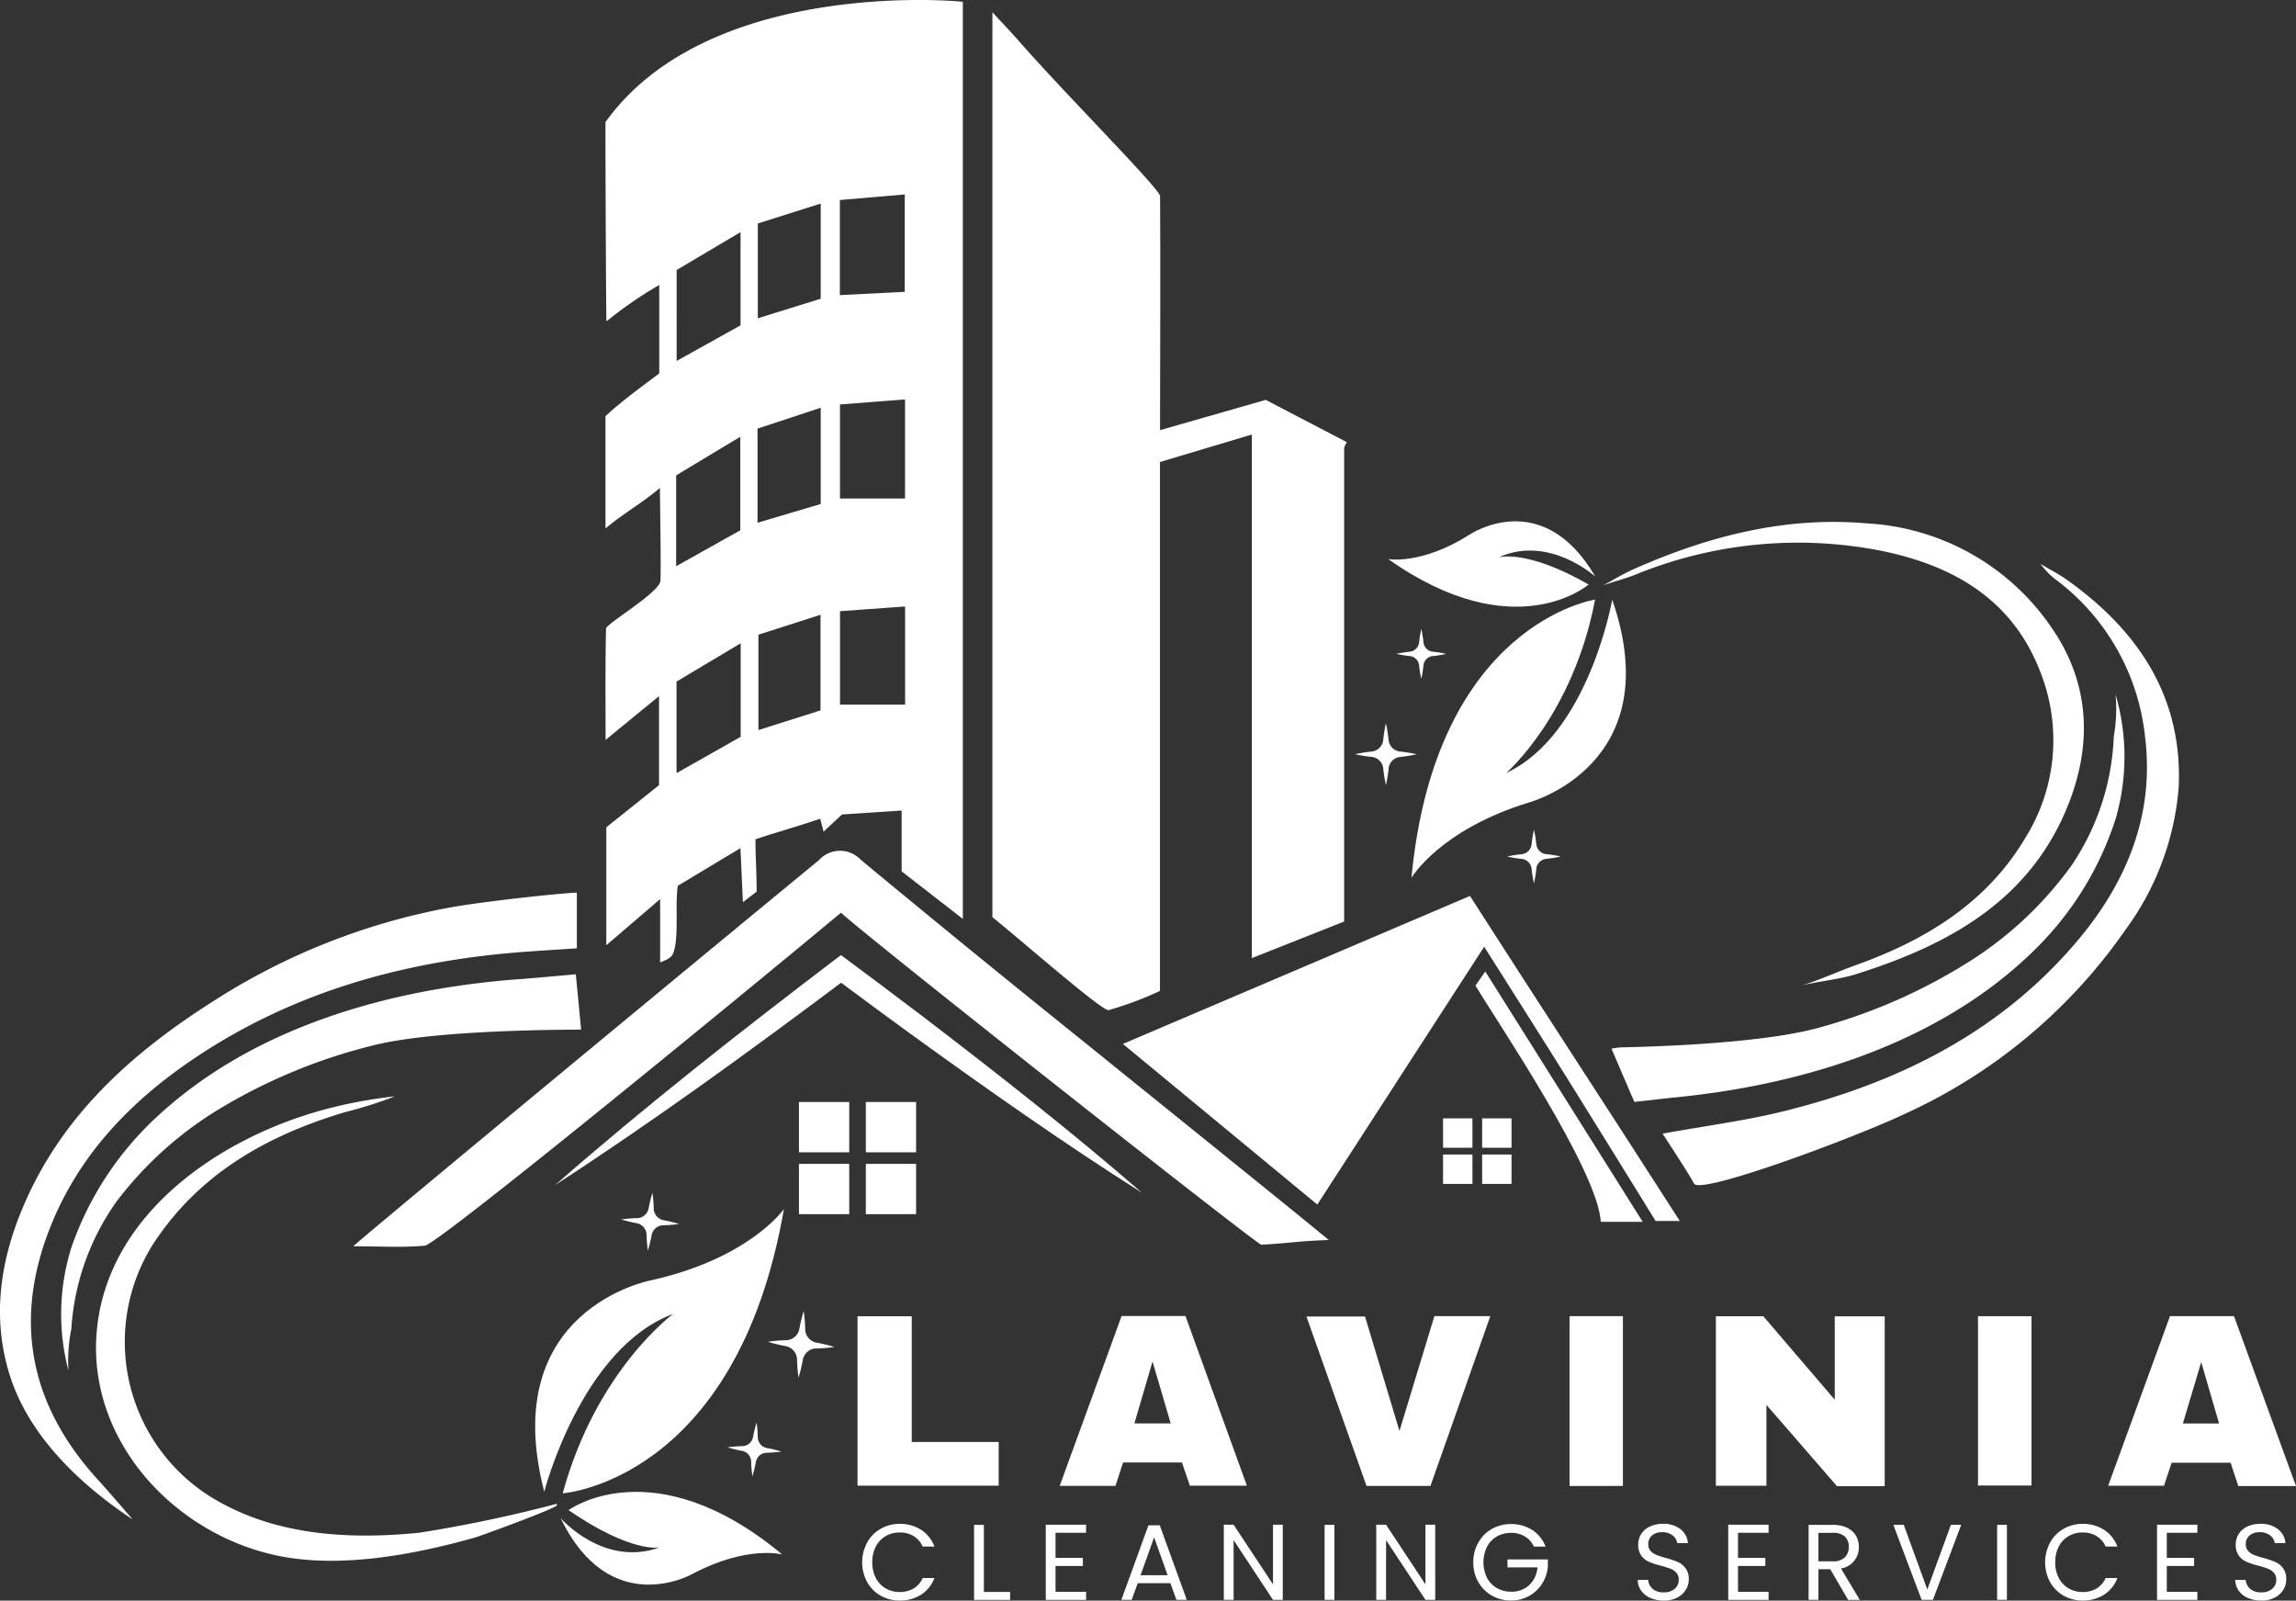 <svg id="Group_176" data-name="Group 176" xmlns="http://www.w3.org/2000/svg" width="196" height="136.621" viewBox="0 0 196 136.621">
  <rect x="0" y="0" width="196" height="136.621" fill="#333333" stroke="none"/>
  <path id="Path_229" data-name="Path 229" d="M290,40.351V80.819c-2.571,1.02-5.132,2.033-7.879,3.122V39.253c-2.695.808-5.217,1.561-7.843,2.346V86.743a29.182,29.182,0,0,1-4.386,1.639c-.544.1-7.179-5.719-9.919-7.935V3.21c.87.945,1.554,1.652,2.2,2.389,3.835,4.4,12.109,12.7,12.112,13.295.039,5.774.01,13.23,0,19v1.5c.613-.186,1.219-.355,1.815-.521.779-.215,1.545-.424,2.291-.655l4.868-1.395h0L290,40.351Z" transform="translate(-175.256 -2.164)" fill="#fff"/>
  <path id="Path_230" data-name="Path 230" d="M175.829,256.074c-2.757.1-2.962.238-5.771.407-1.574-.961-34.352-26.834-35.864-28.346-10.108,8.4-34.472,28.333-35.528,28.424-2.05.176-3.754.052-6.107.052.45-.5,26.821-22.324,39.745-32.957a2.431,2.431,0,0,1,3.578-.029q9.35,7.747,18.821,15.354c6.716,5.425,20.636,16.638,21.125,17.1Z" transform="translate(-62.398 -150.236)" fill="#fff"/>
  <path id="Path_231" data-name="Path 231" d="M341.682,262.42h-2.059c-2.467-3.982-4.823-7.811-7.2-11.623s-4.806-7.619-7.433-11.783c-4.845,7.485-9.551,14.755-14.243,22.008l-16.6-13.712,29.63-12.63c5.81,9.072,12.236,18.883,17.912,27.743Z" transform="translate(-198.292 -158.208)" fill="#fff"/>
  <path id="Path_232" data-name="Path 232" d="M49.242,233.835v4.741c-1.378.091-2.652.173-3.93.261-10.294.7-20,3.281-28.662,9.088-5.536,3.712-10.014,8.365-12.457,14.7-3.073,7.964-1.548,15.048,4.164,21.311,1.033,1.134,2.024,2.307,2.91,3.32-.1-.033.218.182-.1-.033-4.406-2.959-8.658-7.009-10.3-12.1C-.784,269.985.05,264.909,2.23,260.044c3.389-7.563,9.319-12.747,16.133-17.055a56.056,56.056,0,0,1,20.069-7.9c3.164-.574,10.447-1.32,10.805-1.255Z" transform="translate(0.002 -157.634)" fill="#fff"/>
  <path id="Path_233" data-name="Path 233" d="M435.553,196.358c3.614-.658,7.091-1.1,10.47-1.945,9.668-2.411,18.323-6.706,24.886-14.452,4.252-5.015,6.657-10.809,5.826-17.489a19.292,19.292,0,0,0-7.524-13.334,6.078,6.078,0,0,1-1.388-1.4c.763.456,1.561.86,2.281,1.375,6.087,4.344,9.873,10.03,9.5,17.736a23.672,23.672,0,0,1-4.562,12.141,46.206,46.206,0,0,1-18.815,15.683c-4.217,2-17.453,6.944-17.991,5.95-.518-.958-1.971-3.151-2.688-4.269Z" transform="translate(-293.622 -99.598)" fill="#fff"/>
  <path id="Path_234" data-name="Path 234" d="M463.923,359.274h-4.073c-1.916-2.209-3.878-4.467-6.022-6.937v6.9H449.51V344.77h4.05c1.945,2.274,3.923,4.582,6.1,7.126V344.78h4.262v14.5Z" transform="translate(-303.034 -232.425)" fill="#fff"/>
  <path id="Path_235" data-name="Path 235" d="M64.5,322.053c.1.228-6.608,2.662-7.006,2.776-5.021,1.417-11.141,2.587-16.364,1.642-9.1-1.646-16.918-9.886-15.9-19.529,1.046-9.913,10.649-16.309,19.476-18.665a40.789,40.789,0,0,1,5.95-1.108,34.8,34.8,0,0,1-4.217,1.339c-6.674,1.984-12.48,5.253-16.4,11.236a15.6,15.6,0,0,0,5.608,22.031c5.191,2.916,11.271,3.219,17.072,2.646a117.8,117.8,0,0,0,11.741-2.47Z" transform="translate(-16.944 -193.594)" fill="#fff"/>
  <path id="Path_236" data-name="Path 236" d="M437.01,176.267c1.551-.492,3.063-1.186,4.591-1.734,5.963-2.134,11.2-5.341,14.488-10.923a15.752,15.752,0,0,0,1.264-14.025c-2.375-6.26-7.459-9.176-13.7-10.427a36.683,36.683,0,0,0-20.92,2.066c-.88.345-1.672.534-2.718.9.86-.459,1.691-.978,2.581-1.372,6.348-2.819,12.937-4.533,19.946-3.914a20.407,20.407,0,0,1,15.912,9.147c3.063,4.572,3.285,9.645,1.323,14.693-3.223,8.293-10.193,12.106-18.131,14.618-1.505.476-3.1.59-4.637.971h0Z" transform="translate(-283.153 -92.164)" fill="#fff"/>
  <path id="Path_237" data-name="Path 237" d="M568.315,359.244h-4.927c-.222-.665-.433-1.313-.658-1.991H557.7c-.205.619-.42,1.264-.655,1.965H552.28c1.766-4.849,3.519-9.652,5.279-14.478h5.461c1.74,4.764,3.493,9.574,5.292,14.5Zm-8.091-10.581c-.583,1.952-1.062,3.555-1.564,5.24h3.089C561.264,352.235,560.795,350.622,560.224,348.663Z" transform="translate(-372.315 -232.405)" fill="#fff"/>
  <path id="Path_238" data-name="Path 238" d="M288.347,344.72,293.59,359.2h-4.868c-.215-.629-.443-1.3-.674-1.978h-5.028c-.212.648-.424,1.3-.648,1.994H277.61c1.782-4.888,3.532-9.691,5.285-14.5h5.455Zm-2.812,3.884c-.574,1.958-1.056,3.6-1.548,5.282h3.1C286.587,352.189,286.112,350.566,285.535,348.6Z" transform="translate(-187.148 -232.391)" fill="#fff"/>
  <path id="Path_239" data-name="Path 239" d="M347.242,344.766c.958,3.18,1.906,6.335,2.942,9.776,1.046-3.441,2.014-6.615,2.982-9.8h4.774c-1.717,4.875-3.405,9.662-5.109,14.494h-5.458c-1.7-4.784-3.4-9.577-5.132-14.465h5Z" transform="translate(-230.718 -232.405)" fill="#fff"/>
  <path id="Path_240" data-name="Path 240" d="M236.7,355.5v3.734H224.65V344.77h4.627V355.5H236.7Z" transform="translate(-151.446 -232.425)" fill="#fff"/>
  <path id="Path_241" data-name="Path 241" d="M411.18,344.75h4.555v14.494H411.18Z" transform="translate(-277.194 -232.411)" fill="#fff"/>
  <path id="Path_242" data-name="Path 242" d="M518.18,344.76h4.569v14.452H518.18Z" transform="translate(-349.327 -232.418)" fill="#fff"/>
  <path id="Path_243" data-name="Path 243" d="M400.8,275.83h-3.578c-.248-4.4-8.857-17.088-10.7-20.167.3-.437.564-.808.841-1.2,4.481,7.126,8.909,14.168,13.438,21.37Z" transform="translate(-260.569 -171.543)" fill="#fff"/>
  <path id="Path_244" data-name="Path 244" d="M302.73,315.64c.042.02.085.039.02.01.075-.01.036,0-.007,0Z" transform="translate(-204.083 -212.787)" fill="#fff"/>
  <path id="Path_245" data-name="Path 245" d="M225.613,113.079H220.06v-8.023c1.838-.14,3.643-.28,5.553-.427Z" transform="translate(-148.351 -70.536)" fill="none"/>
  <path id="Path_246" data-name="Path 246" d="M225.58,59.236c-1.893.1-3.672.186-5.54.28V51.4l5.54-.476v8.313Z" transform="translate(-148.338 -34.328)" fill="none"/>
  <path id="Path_247" data-name="Path 247" d="M225.626,158.85v8.381H220.07v-7.977Z" transform="translate(-148.358 -107.088)" fill="none"/>
  <path id="Path_248" data-name="Path 248" d="M182.7,176.48c-1.805,1.023-3.6,2.04-5.481,3.1v-7.814L182.7,168.5Z" transform="translate(-119.471 -113.593)" fill="none"/>
  <path id="Path_249" data-name="Path 249" d="M198.68,162.731v8.14c1.854-.587,3.584-1.137,5.3-1.678V161.03l-5.3,1.7Z" transform="translate(-133.938 -108.558)" fill="none"/>
  <path id="Path_250" data-name="Path 250" d="M203.846,115.032l-5.4,1.6V108.6l5.4-1.779Z" transform="translate(-133.783 -72.012)" fill="none"/>
  <path id="Path_251" data-name="Path 251" d="M177.13,125.453V117.7c1.747-1.049,3.542-2.131,5.474-3.291v7.983c-1.714.958-3.516,1.968-5.474,3.063Z" transform="translate(-119.41 -77.129)" fill="none"/>
  <path id="Path_252" data-name="Path 252" d="M177.26,71.8V64.042c1.74-1.03,3.536-2.1,5.455-3.232v7.954C181,69.722,179.2,70.719,177.26,71.8Z" transform="translate(-119.498 -40.995)" fill="none"/>
  <path id="Path_253" data-name="Path 253" d="M198.54,63.112V55.021l5.367-1.7v8.124c-1.743.544-3.47,1.082-5.367,1.672Z" transform="translate(-133.844 -35.946)" fill="none"/>
  <path id="Path_254" data-name="Path 254" d="M573.424,356.78l1.525,5.24H571.86C572.362,360.338,572.841,358.732,573.424,356.78Z" transform="translate(-385.515 -240.521)" fill="none"/>
  <path id="Path_255" data-name="Path 255" d="M298.728,356.64c.577,1.962,1.053,3.584,1.551,5.282h-3.1C297.672,360.241,298.154,358.6,298.728,356.64Z" transform="translate(-200.341 -240.427)" fill="none"/>
  <path id="Path_256" data-name="Path 256" d="M400.5,145.9h.029c.156.091.068.039-.02-.013Z" transform="translate(-269.994 -98.351)" fill="#fff"/>
  <path id="Path_257" data-name="Path 257" d="M158.61,10.425c0,4.653.052,16.531.085,17.006a34.3,34.3,0,0,1,4.507-3.105v7.544c-.587.472-3.079,2.226-4.588,3.653v9.583c1.584-1.326,2.965-2.046,4.647-3.457,0,1.02.114,7.39.033,7.961-.147,1.017-4.621,3.63-4.634,4.037-.072,2.861-.039,6.312-.039,9.508,1.629-1.336,3.008-2.463,4.562-3.738v7.6l-4.5,3.594V80.679c1.564-1.339,2.949-2.525,4.595-3.936v5.4c.886-.336,1.082-.5,1.235-1.176.336-1.483.039-3.848.274-5.36,1.685-1.013,3.461-2.082,5.344-3.213.081,1.5.147,3.386.215,4.611l1.17-.9c.007-1.6-.1-2.812-.1-4.467,1.593-.544,3.738-1.141,5.527-1.753.1.381.169.655.287,1.1.567-.528,1.02-.948,1.574-1.466l5.09-.336v5.191L184.7,75l3.125,2.428,1.294,1.007V.16C188.755.079,167.415-1.87,158.61,10.425Zm6.077,12.624c1.74-1.033,3.536-2.1,5.455-3.232V27.77c-1.717.958-3.513,1.955-5.455,3.04Zm-.042,17.525c1.747-1.049,3.542-2.131,5.474-3.291v7.983c-1.714.961-3.516,1.968-5.474,3.063V40.576Zm5.51,22.315c-1.805,1.023-3.6,2.04-5.478,3.1V58.175c1.678-1,3.493-2.082,5.478-3.268v7.98Zm6.814-2.252c-1.714.541-3.444,1.092-5.3,1.678v-8.14l5.3-1.7v8.163Zm.016-17.616c-1.753.518-3.513,1.043-5.393,1.6V36.584c1.721-.567,3.5-1.15,5.393-1.779v8.212Zm0-17.521c-1.743.541-3.47,1.079-5.367,1.668V19.076l5.367-1.7Zm1.636-8.427,5.54-.476v8.313c-1.893.1-3.672.189-5.54.283Zm.01,17.45c1.838-.143,3.643-.28,5.553-.427v8.453h-5.553V34.525Zm5.559,25.622h-5.556V52.167l5.556-.4Z" transform="translate(-106.925 -0.001)" fill="#fff"/>
  <path id="Path_258" data-name="Path 258" d="M465.193,181.99a13.462,13.462,0,0,1-.156,3.588,21.005,21.005,0,0,1-3.617,11,31.414,31.414,0,0,1-8.459,8.019,47.294,47.294,0,0,1-12.78,5.722c-5.5,1.633-17.163,1.75-17.339,1.773-.225.026-.45.065-.681.1l1.007,2.349.945,2.2,3.229-.365h.01c.111-.007.222-.016.336-.029,10.929-1.088,22.474-4.647,30.5-12.49a27.306,27.306,0,0,0,7.025-11.327,18.989,18.989,0,0,0-.013-10.545Z" transform="translate(-284.596 -122.688)" fill="#fff"/>
  <path id="Path_259" data-name="Path 259" d="M16.655,289.053a13.623,13.623,0,0,1,.244-3.581,20.974,20.974,0,0,1,3.887-10.913,31.342,31.342,0,0,1,8.655-7.807,47.332,47.332,0,0,1,12.917-5.406c5.536-1.5,17.828-1.4,18.059-1.427l-.453-4.718-4.621.407h-.01c-.111,0-.222.01-.336.02-10.952.821-22.582,4.093-30.793,11.737a27.344,27.344,0,0,0-7.3,11.151,18.975,18.975,0,0,0-.244,10.541Z" transform="translate(-10.809 -172.042)" fill="#fff"/>
  <g id="Group_171" data-name="Group 171" transform="translate(123.187 95.456)">
    <rect id="Rectangle_94" data-name="Rectangle 94" width="2.509" height="2.509" fill="#fff"/>
    <rect id="Rectangle_95" data-name="Rectangle 95" width="2.509" height="2.509" transform="translate(3.337)" fill="#fff"/>
    <rect id="Rectangle_96" data-name="Rectangle 96" width="2.509" height="2.509" transform="translate(3.337 3.086)" fill="#fff"/>
    <rect id="Rectangle_97" data-name="Rectangle 97" width="2.509" height="2.509" transform="translate(0 3.086)" fill="#fff"/>
  </g>
  <g id="Group_172" data-name="Group 172" transform="translate(68.202 94.061)">
    <rect id="Rectangle_98" data-name="Rectangle 98" width="4.292" height="4.292" fill="#fff"/>
    <rect id="Rectangle_99" data-name="Rectangle 99" width="4.292" height="4.292" transform="translate(5.709)" fill="#fff"/>
    <rect id="Rectangle_100" data-name="Rectangle 100" width="4.292" height="4.292" transform="translate(5.709 5.279)" fill="#fff"/>
    <rect id="Rectangle_101" data-name="Rectangle 101" width="4.292" height="4.292" transform="translate(0 5.279)" fill="#fff"/>
  </g>
  <path id="Path_260" data-name="Path 260" d="M195.544,270.468c-6.058-5.253-12.369-10.2-18.737-15.068q-3.47-2.635-6.973-5.23l-.56.427c-8.117,6.178-16.153,12.474-23.833,19.2,8.365-5.429,16.43-11.291,24.407-17.267q2.928,2.185,5.882,4.331c6.494,4.7,13.044,9.319,19.819,13.611Z" transform="translate(-98.047 -168.651)" fill="#fff"/>
  <path id="Path_261" data-name="Path 261" d="M385.437,157.053s-13.614,2.011-15.677,23.745c0,0,2.4-4.1,10.056-6.439,0,0,11.952-3.21,7.084-17.3,0,0-2.011,11.519-9.052,14.791,0,0,5.712-4.911,7.589-14.8Z" transform="translate(-249.271 -105.874)" fill="#fff"/>
  <path id="Path_262" data-name="Path 262" d="M380.781,141.948s-6.3,5.461-17.1-2.173c0,0,2.832.518,6.928-2.079,0,0,6.195-4.226,10.747,3.575,0,0-3.953-3.591-8.238-1.646,0,0,2.379-.72,7.667,2.323Z" transform="translate(-245.172 -92.056)" fill="#fff"/>
  <g id="Group_173" data-name="Group 173" transform="translate(115.676 53.685)">
    <path id="Path_263" data-name="Path 263" d="M357.851,193.325a1.1,1.1,0,0,1,.987-.987,11.668,11.668,0,0,0,1.417-.231,11.677,11.677,0,0,0-1.417-.231,1.1,1.1,0,0,1-.987-.987,12.341,12.341,0,0,0-.228-1.417,11.063,11.063,0,0,0-.228,1.417,1.1,1.1,0,0,1-.987.987,12.224,12.224,0,0,0-1.417.228,10.975,10.975,0,0,0,1.417.228,1.1,1.1,0,0,1,.987.987,11.568,11.568,0,0,0,.231,1.417,11.562,11.562,0,0,0,.231-1.417Z" transform="translate(-354.99 -181.415)" fill="#fff"/>
    <path id="Path_264" data-name="Path 264" d="M397.333,220.68a.952.952,0,0,1,.857-.857,10.373,10.373,0,0,0,1.228-.2,9.841,9.841,0,0,0-1.228-.2.952.952,0,0,1-.857-.857,10.383,10.383,0,0,0-.2-1.228,10.527,10.527,0,0,0-.2,1.232.952.952,0,0,1-.857.857,10.374,10.374,0,0,0-1.228.2,10.479,10.479,0,0,0,1.228.2.952.952,0,0,1,.857.857,10.364,10.364,0,0,0,.2,1.228,9.752,9.752,0,0,0,.2-1.228Z" transform="translate(-381.861 -200.203)" fill="#fff"/>
    <path id="Path_265" data-name="Path 265" d="M368.124,167.862a.889.889,0,0,1,.8-.8,9.726,9.726,0,0,0,1.144-.186,9.729,9.729,0,0,0-1.144-.186.889.889,0,0,1-.8-.8,9.728,9.728,0,0,0-.186-1.144,9.728,9.728,0,0,0-.186,1.144.889.889,0,0,1-.8.8,9.73,9.73,0,0,0-1.144.186,9.727,9.727,0,0,0,1.144.186.889.889,0,0,1,.8.8,9.727,9.727,0,0,0,.186,1.144A9.728,9.728,0,0,0,368.124,167.862Z" transform="translate(-362.284 -164.75)" fill="#fff"/>
  </g>
  <path id="Path_266" data-name="Path 266" d="M164.908,404.494c-.111-.01-.225-.016-.033,0-.16-.111-.068-.049.023.016l.01-.013Z" transform="translate(-111.079 -272.646)" fill="#fff"/>
  <path id="Path_267" data-name="Path 267" d="M142.546,340.956s14.839-1.023,18.887-24.266c0,0-2.926,4.217-11.372,6.09,0,0-13.145,2.454-9.088,18.039,0,0,3.135-12.242,11-15.175,0,0-6.566,4.81-9.424,15.309Z" transform="translate(-94.511 -213.495)" fill="#fff"/>
  <path id="Path_268" data-name="Path 268" d="M147.535,392.334s7.247-5.354,18.241,3.78c0,0-3.008-.8-7.638,1.655,0,0-7.029,4.031-11.278-4.754,0,0,3.666,4.23,8.446,2.5C155.306,395.511,152.976,396.059,147.535,392.334Z" transform="translate(-99.004 -263.439)" fill="#fff"/>
  <g id="Group_174" data-name="Group 174" transform="translate(53.04 101.814)">
    <path id="Path_269" data-name="Path 269" d="M203.852,344.935a1.188,1.188,0,0,1-1.147.981,11.666,11.666,0,0,0-1.545.13,12.717,12.717,0,0,0,1.509.368,1.188,1.188,0,0,1,.981,1.147,12.239,12.239,0,0,0,.127,1.545,12.712,12.712,0,0,0,.365-1.509,1.188,1.188,0,0,1,1.147-.981,12.337,12.337,0,0,0,1.548-.127,12.553,12.553,0,0,0-1.509-.365,1.188,1.188,0,0,1-.981-1.147,11.765,11.765,0,0,0-.13-1.548,12.674,12.674,0,0,0-.368,1.505Z" transform="translate(-188.65 -333.335)" fill="#fff"/>
    <path id="Path_270" data-name="Path 270" d="M165.106,313.76a1.031,1.031,0,0,1-.994.85,10.909,10.909,0,0,0-1.343.111,11.4,11.4,0,0,0,1.307.319,1.031,1.031,0,0,1,.85.994,10.913,10.913,0,0,0,.111,1.343,11.292,11.292,0,0,0,.319-1.31,1.031,1.031,0,0,1,.994-.85,10.915,10.915,0,0,0,1.343-.111,11.406,11.406,0,0,0-1.307-.319,1.031,1.031,0,0,1-.85-.994,10.915,10.915,0,0,0-.111-1.343,11.4,11.4,0,0,0-.319,1.307Z" transform="translate(-162.77 -312.45)" fill="#fff"/>
    <path id="Path_271" data-name="Path 271" d="M192.8,373.849a.958.958,0,0,1-.925.792,10.017,10.017,0,0,0-1.248.1,10.549,10.549,0,0,0,1.219.3.958.958,0,0,1,.792.925,10.023,10.023,0,0,0,.1,1.248,10.54,10.54,0,0,0,.3-1.219.958.958,0,0,1,.925-.792,10.017,10.017,0,0,0,1.248-.1,10.377,10.377,0,0,0-1.219-.3.958.958,0,0,1-.792-.925,10.023,10.023,0,0,0-.1-1.248A10.382,10.382,0,0,0,192.8,373.849Z" transform="translate(-181.552 -353.02)" fill="#fff"/>
  </g>
  <g id="Group_175" data-name="Group 175" transform="translate(73.599 130.069)">
    <path id="Path_272" data-name="Path 272" d="M226.284,400.753a3.038,3.038,0,0,1,1.154-1.17,3.19,3.19,0,0,1,1.623-.424,3.3,3.3,0,0,1,1.828.505,2.9,2.9,0,0,1,1.14,1.434h-1a2.014,2.014,0,0,0-.766-.89,2.214,2.214,0,0,0-1.2-.313,2.281,2.281,0,0,0-1.2.313,2.2,2.2,0,0,0-.837.886,2.838,2.838,0,0,0-.3,1.346,2.8,2.8,0,0,0,.3,1.336,2.177,2.177,0,0,0,.837.886,2.33,2.33,0,0,0,1.2.313,2.3,2.3,0,0,0,1.2-.306,1.985,1.985,0,0,0,.766-.886h1a2.878,2.878,0,0,1-1.14,1.421,3.328,3.328,0,0,1-1.828.5,3.235,3.235,0,0,1-1.623-.417,3.044,3.044,0,0,1-1.154-1.163,3.555,3.555,0,0,1,0-3.366Z" transform="translate(-225.86 -399.16)" fill="#fff"/>
    <path id="Path_273" data-name="Path 273" d="M256.014,405.142h2.242v.681H255.18v-6.4h.837v5.722Z" transform="translate(-245.626 -399.335)" fill="#fff"/>
    <path id="Path_274" data-name="Path 274" d="M274.794,400.071v2.141h2.333v.688h-2.333v2.206h2.61v.688H273.96V399.38H277.4v.688h-2.61Z" transform="translate(-258.286 -399.308)" fill="#fff"/>
    <path id="Path_275" data-name="Path 275" d="M297.951,404.47h-2.793l-.515,1.424h-.883l2.314-6.364h.965l2.307,6.364h-.883l-.515-1.424Zm-.238-.678-1.157-3.232-1.157,3.232Z" transform="translate(-271.634 -399.409)" fill="#fff"/>
    <path id="Path_276" data-name="Path 276" d="M325.634,405.793H324.8l-3.363-5.1v5.1H320.6V399.38h.837l3.363,5.09v-5.09h.834Z" transform="translate(-289.728 -399.308)" fill="#fff"/>
    <path id="Path_277" data-name="Path 277" d="M347.847,399.41v6.4h-.837v-6.4Z" transform="translate(-307.533 -399.329)" fill="#fff"/>
    <path id="Path_278" data-name="Path 278" d="M365.574,405.793h-.834l-3.363-5.1v5.1h-.837V399.38h.837l3.363,5.09v-5.09h.834Z" transform="translate(-316.654 -399.308)" fill="#fff"/>
    <path id="Path_279" data-name="Path 279" d="M391.155,401.119a1.98,1.98,0,0,0-.772-.867,2.213,2.213,0,0,0-1.176-.306,2.39,2.39,0,0,0-1.209.306,2.164,2.164,0,0,0-.844.883,3.017,3.017,0,0,0,0,2.649,2.167,2.167,0,0,0,.844.877,2.382,2.382,0,0,0,1.209.306,2.181,2.181,0,0,0,1.545-.56,2.323,2.323,0,0,0,.707-1.515H388.9v-.681h3.444v.642a3.185,3.185,0,0,1-.5,1.447,3.067,3.067,0,0,1-1.111,1.039,3.117,3.117,0,0,1-1.535.381,3.247,3.247,0,0,1-1.626-.417,3.068,3.068,0,0,1-1.163-1.163,3.3,3.3,0,0,1-.427-1.681,3.346,3.346,0,0,1,.427-1.685,3.054,3.054,0,0,1,1.163-1.167,3.431,3.431,0,0,1,3.431.088,2.875,2.875,0,0,1,1.144,1.424h-1Z" transform="translate(-333.811 -399.18)" fill="#fff"/>
    <path id="Path_280" data-name="Path 280" d="M430.119,405.485a1.888,1.888,0,0,1-.785-.626,1.608,1.608,0,0,1-.293-.922h.89a1.167,1.167,0,0,0,.371.759,1.337,1.337,0,0,0,.952.306,1.361,1.361,0,0,0,.942-.3.976.976,0,0,0,.345-.766.875.875,0,0,0-.2-.6,1.268,1.268,0,0,0-.505-.349,8.15,8.15,0,0,0-.818-.257,7.44,7.44,0,0,1-1.013-.329,1.636,1.636,0,0,1-.652-.518,1.535,1.535,0,0,1-.27-.951,1.642,1.642,0,0,1,.267-.929,1.715,1.715,0,0,1,.749-.626,2.647,2.647,0,0,1,1.108-.222,2.314,2.314,0,0,1,1.473.45,1.666,1.666,0,0,1,.648,1.193h-.919a1,1,0,0,0-.385-.648,1.381,1.381,0,0,0-.9-.28,1.307,1.307,0,0,0-.854.27.92.92,0,0,0-.329.759.817.817,0,0,0,.2.57,1.286,1.286,0,0,0,.486.336,8.147,8.147,0,0,0,.811.261,7.608,7.608,0,0,1,1.02.345,1.681,1.681,0,0,1,.661.525,1.533,1.533,0,0,1,.277.961,1.684,1.684,0,0,1-.248.883,1.837,1.837,0,0,1-.733.671,2.412,2.412,0,0,1-1.147.257,2.678,2.678,0,0,1-1.134-.225Z" transform="translate(-362.833 -399.16)" fill="#fff"/>
    <path id="Path_281" data-name="Path 281" d="M453.584,400.071v2.141h2.333v.688h-2.333v2.206h2.61v.688H452.75V399.38h3.444v.688h-2.61Z" transform="translate(-378.817 -399.308)" fill="#fff"/>
    <path id="Path_282" data-name="Path 282" d="M477.173,405.813l-1.525-2.617h-1.01v2.617H473.8v-6.4h2.066a2.728,2.728,0,0,1,1.225.248,1.737,1.737,0,0,1,.749.671,1.857,1.857,0,0,1,.248.965,1.8,1.8,0,0,1-1.525,1.838l1.606,2.682h-1Zm-2.535-3.288h1.232a1.4,1.4,0,0,0,1.02-.336,1.2,1.2,0,0,0,.339-.9,1.152,1.152,0,0,0-.336-.883,1.457,1.457,0,0,0-1.023-.313h-1.232v2.424Z" transform="translate(-393.007 -399.329)" fill="#fff"/>
    <path id="Path_283" data-name="Path 283" d="M501.794,399.41l-2.415,6.4h-.965L496,399.41h.89l2.011,5.52,2.011-5.52Z" transform="translate(-407.973 -399.329)" fill="#fff"/>
    <path id="Path_284" data-name="Path 284" d="M524.027,399.41v6.4h-.837v-6.4Z" transform="translate(-426.303 -399.329)" fill="#fff"/>
    <path id="Path_285" data-name="Path 285" d="M536.184,400.753a3.038,3.038,0,0,1,1.154-1.17,3.19,3.19,0,0,1,1.623-.424,3.3,3.3,0,0,1,1.828.505,2.9,2.9,0,0,1,1.141,1.434h-1a2.015,2.015,0,0,0-.766-.89,2.214,2.214,0,0,0-1.2-.313,2.281,2.281,0,0,0-1.2.313,2.2,2.2,0,0,0-.837.886,2.838,2.838,0,0,0-.3,1.346,2.8,2.8,0,0,0,.3,1.336,2.177,2.177,0,0,0,.837.886,2.33,2.33,0,0,0,1.2.313,2.3,2.3,0,0,0,1.2-.306,1.985,1.985,0,0,0,.766-.886h1a2.878,2.878,0,0,1-1.141,1.421,3.329,3.329,0,0,1-1.828.5,3.235,3.235,0,0,1-1.623-.417,3.044,3.044,0,0,1-1.154-1.163,3.555,3.555,0,0,1,0-3.366Z" transform="translate(-434.777 -399.16)" fill="#fff"/>
    <path id="Path_286" data-name="Path 286" d="M565.914,400.071v2.141h2.333v.688h-2.333v2.206h2.61v.688H565.08V399.38h3.444v.688h-2.61Z" transform="translate(-454.543 -399.308)" fill="#fff"/>
    <path id="Path_287" data-name="Path 287" d="M586.649,405.485a1.888,1.888,0,0,1-.785-.626,1.609,1.609,0,0,1-.293-.922h.89a1.167,1.167,0,0,0,.371.759,1.337,1.337,0,0,0,.952.306,1.361,1.361,0,0,0,.942-.3.976.976,0,0,0,.345-.766.875.875,0,0,0-.2-.6,1.267,1.267,0,0,0-.505-.349,8.152,8.152,0,0,0-.818-.257,7.437,7.437,0,0,1-1.013-.329,1.635,1.635,0,0,1-.652-.518,1.534,1.534,0,0,1-.271-.951,1.642,1.642,0,0,1,.267-.929,1.715,1.715,0,0,1,.749-.626,2.647,2.647,0,0,1,1.108-.222,2.314,2.314,0,0,1,1.473.45,1.666,1.666,0,0,1,.648,1.193h-.919a1,1,0,0,0-.384-.648,1.381,1.381,0,0,0-.9-.28,1.307,1.307,0,0,0-.854.27.92.92,0,0,0-.329.759.816.816,0,0,0,.2.57,1.286,1.286,0,0,0,.485.336,8.145,8.145,0,0,0,.811.261,7.61,7.61,0,0,1,1.02.345,1.681,1.681,0,0,1,.661.525,1.532,1.532,0,0,1,.277.961,1.684,1.684,0,0,1-.248.883,1.837,1.837,0,0,1-.733.671,2.412,2.412,0,0,1-1.147.257,2.678,2.678,0,0,1-1.134-.225Z" transform="translate(-468.356 -399.16)" fill="#fff"/>
  </g>
  <path id="Path_288" data-name="Path 288" d="M303.88,108.954l1.815-.521,2.291-.655,4.868-1.395,0,0,0,0L319.6,109.9" transform="translate(-204.858 -71.716)" fill="none" stroke="#fff" stroke-width="1"/>
</svg>
